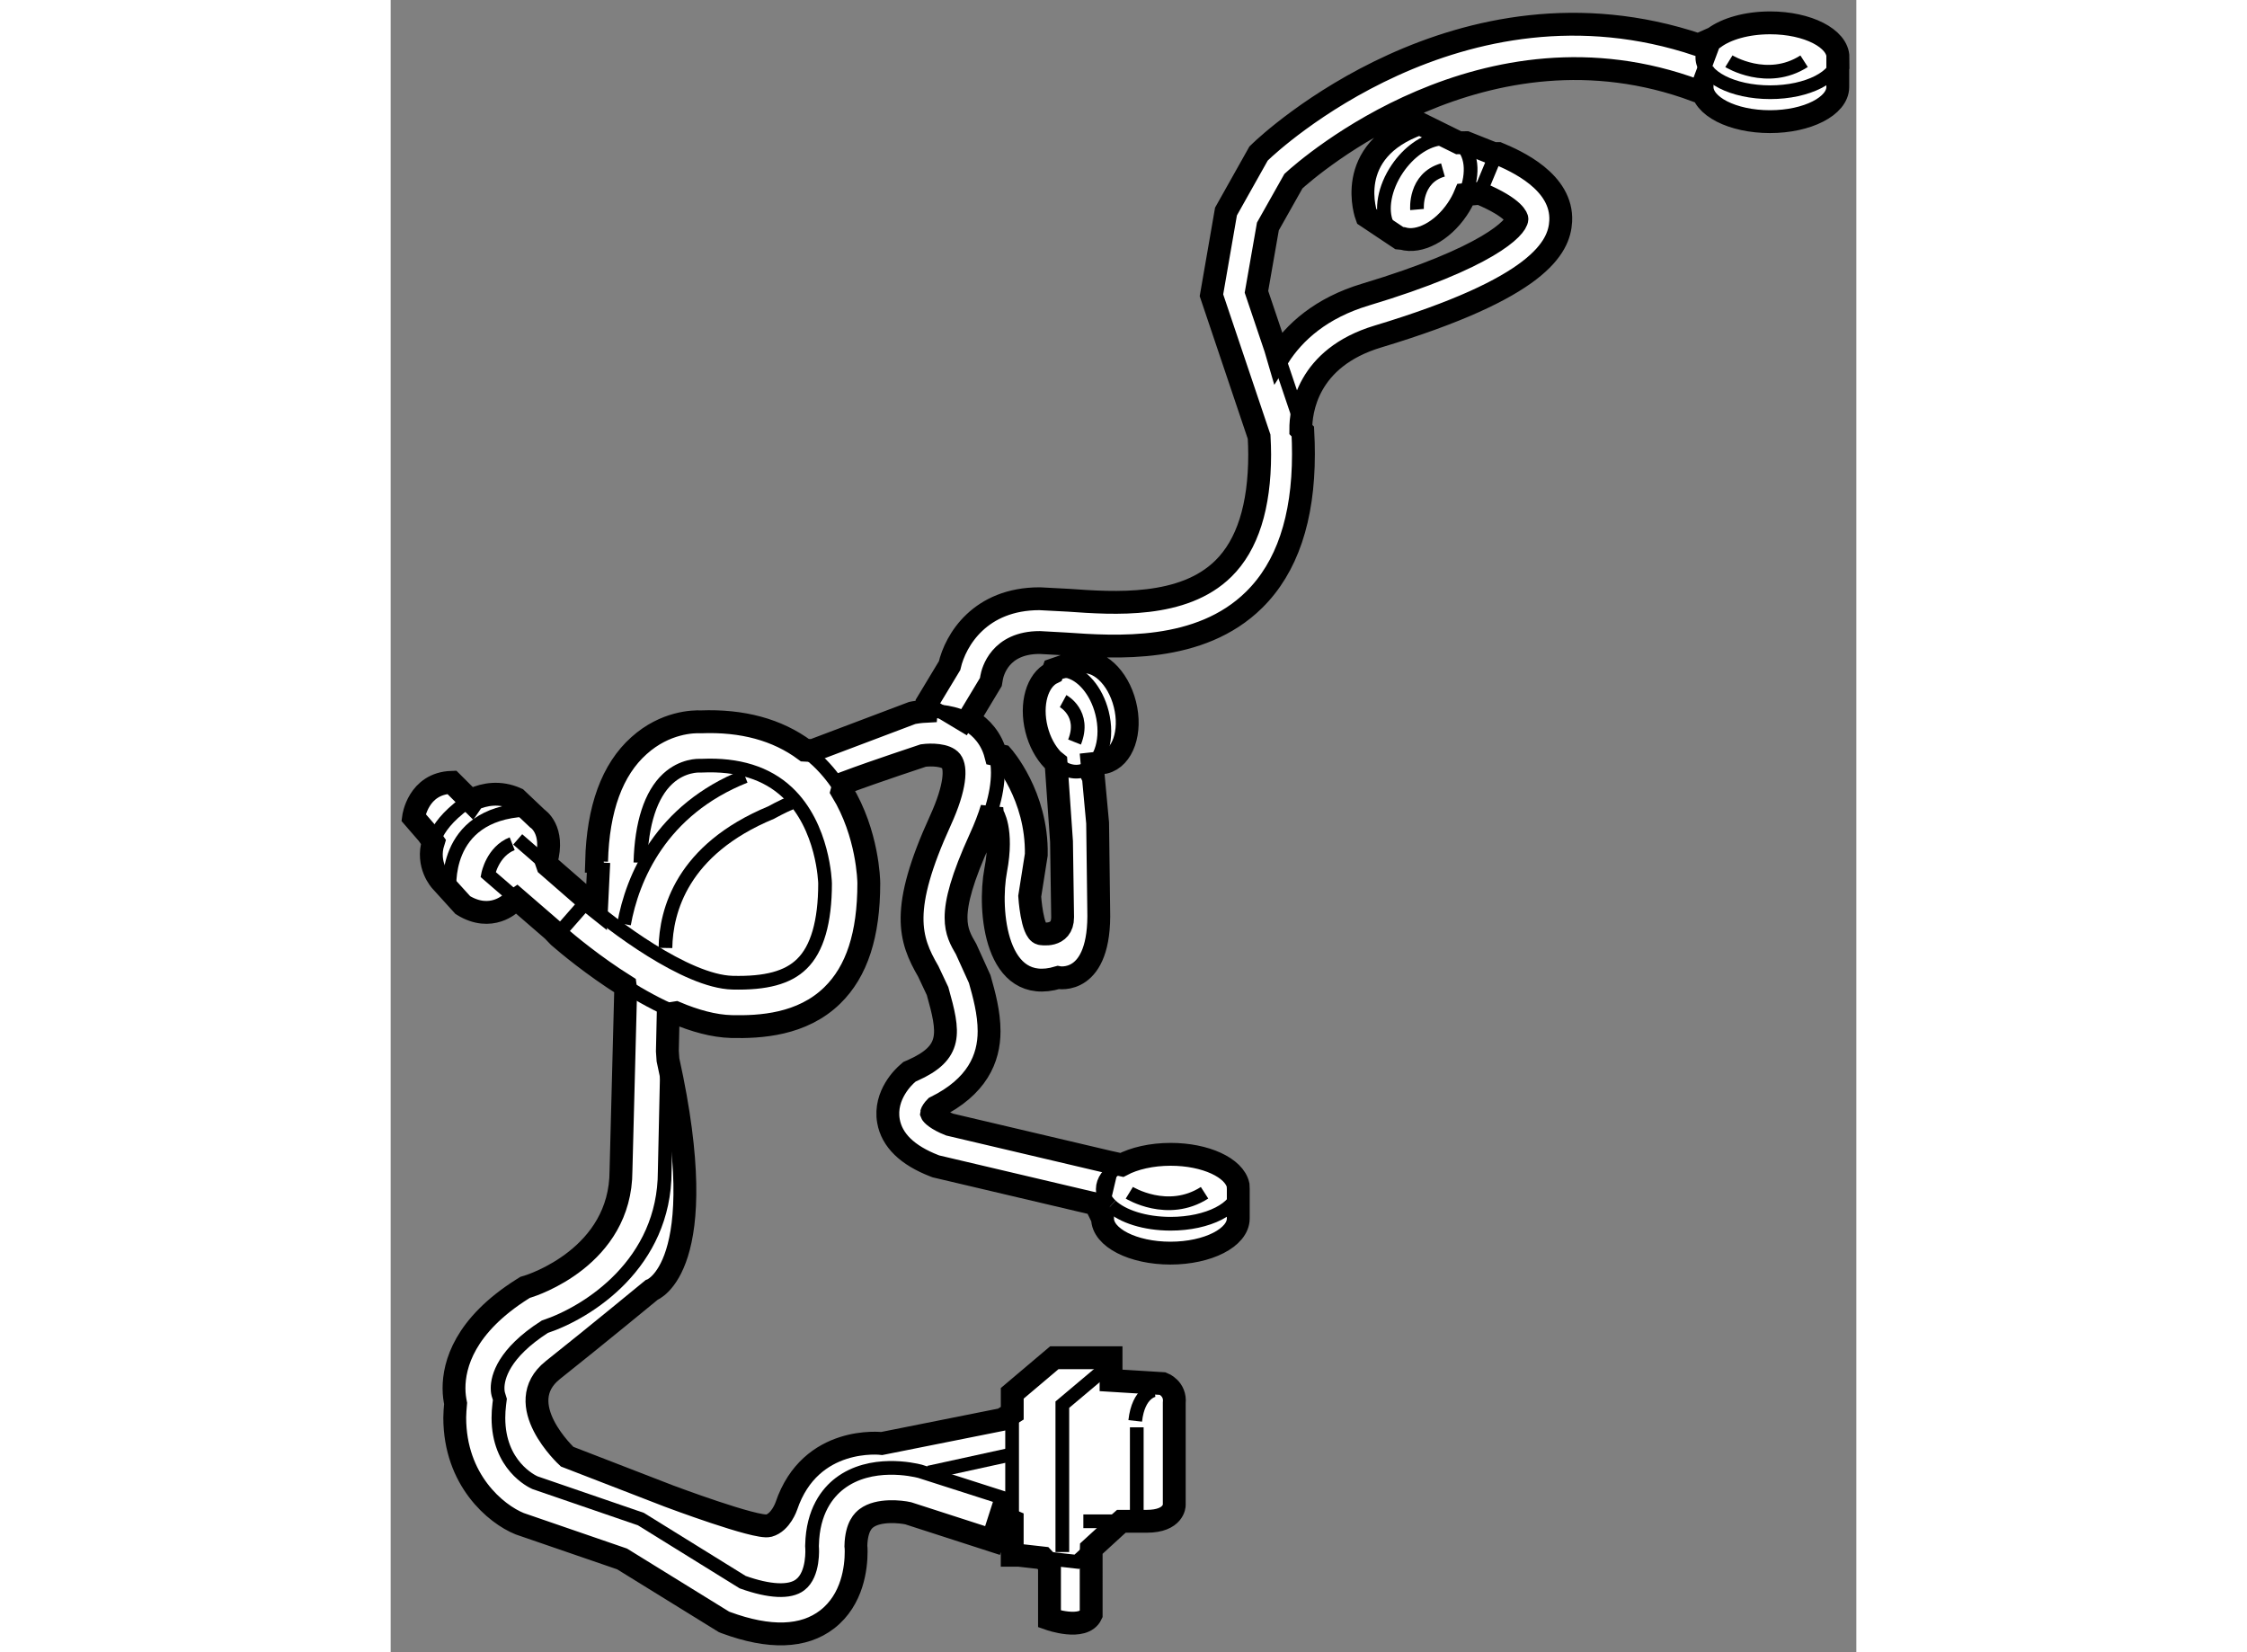 <?xml version="1.0" encoding="utf-8"?>
<!-- Generator: Adobe Illustrator 15.1.0, SVG Export Plug-In . SVG Version: 6.00 Build 0)  -->
<!DOCTYPE svg PUBLIC "-//W3C//DTD SVG 1.1//EN" "http://www.w3.org/Graphics/SVG/1.1/DTD/svg11.dtd">
<svg version="1.1" xmlns="http://www.w3.org/2000/svg" xmlns:xlink="http://www.w3.org/1999/xlink" x="0px" y="0px" width="244.8px"
	 height="180px" viewBox="56.841 89.014 32.073 36.155" enable-background="new 0 0 244.8 180" xml:space="preserve">
	
<rect x="56.841" y="89.014" width="32.073" height="36.155" fill="#808080" stroke="none"/>
	
<g><path fill="#FFFFFF" stroke="#000000" stroke-width="0.5" d="M85.538,90.917c0,0.419,0.665,0.759,1.485,0.759
			c0.82,0,1.485-0.34,1.485-0.759v-0.644h0.005c0-0.419-0.665-0.759-1.485-0.759c-0.508,0-0.957,0.13-1.225,0.329l-0.345,0.153
			c-5.228-1.755-9.396,2.158-9.574,2.329l-0.051,0.049l-0.713,1.269l-0.318,1.832c0,0,1,2.966,1.043,3.096
			c0.007,0.132,0.012,0.264,0.012,0.388c0,1.139-0.267,1.98-0.794,2.498c-0.881,0.869-2.392,0.763-3.39,0.692l-0.631-0.033
			c-1.302,0-1.84,0.9-1.971,1.465c-0.063,0.103-0.497,0.824-0.497,0.824l-0.014,0.173c-0.137,0.007-0.236,0.024-0.266,0.03
			l-0.041,0.008l-2.178,0.823l-0.169-0.009c-0.606-0.449-1.37-0.655-2.277-0.62c-0.161-0.008-0.78,0.004-1.354,0.521
			c-0.586,0.523-0.898,1.377-0.928,2.533l0.12,0.002l-0.072,0.02l-0.048,0.982l-0.24-0.191l-0.831-0.724l-0.032-0.093
			c0.192-0.694-0.193-0.934-0.193-0.934l-0.456-0.432c-0.371-0.167-0.707-0.097-0.94,0.007l-0.043,0.063l-0.432-0.431
			c-0.744,0.023-0.839,0.769-0.839,0.769l0.312,0.36l0.122,0.174c-0.161,0.506,0.166,0.856,0.166,0.856l0.48,0.529
			c0.623,0.384,1.055-0.049,1.055-0.049l0.122-0.084l0.791,0.684l0.135,0.14c0.182,0.158,0.746,0.631,1.449,1.073l0.011,0.08
			c-0.026,0.991-0.103,3.969-0.103,3.969c-0.001,1.887-1.952,2.506-2.035,2.532l-0.061,0.018l-0.056,0.035
			c-1.275,0.803-1.502,1.66-1.502,2.172c0,0.146,0.019,0.252,0.035,0.334c-0.009,0.106-0.019,0.211-0.019,0.309
			c0,1.369,0.899,2.111,1.42,2.323c0,0,2.145,0.736,2.242,0.771c0.088,0.053,2.229,1.377,2.229,1.377l0.046,0.018
			c0.953,0.351,1.698,0.326,2.214-0.073c0.56-0.435,0.633-1.141,0.633-1.482c0-0.063-0.002-0.091-0.006-0.124
			c0.011-0.438,0.175-0.563,0.229-0.606c0.265-0.202,0.762-0.144,0.916-0.109l1.845,0.596l0.173-0.538l0.258,0.11v0.75h0.141
			l0.53,0.06l0.145,0.155v1.18c0,0,0.743,0.262,0.912-0.098V123l0.003-0.097l0.538-0.493l0.12-0.106h0.554
			c0.603,0,0.603-0.354,0.603-0.354v-2.234c0.035-0.318-0.249-0.425-0.249-0.425l-1.134-0.07v-0.496h-1.241l-0.921,0.779v0.435
			l-0.216,0.136l-2.639,0.527c0,0-1.56-0.191-2.088,1.368c0,0-0.12,0.358-0.384,0.43c-0.264,0.074-2.183-0.647-2.183-0.647
			l-2.231-0.863c0,0-1.247-1.151-0.312-1.895c0.936-0.743,2.159-1.751,2.159-1.751s1.368-0.481,0.36-5.039l-0.013-0.188l0.018-0.813
			l0.168-0.027c0.412,0.174,0.829,0.291,1.215,0.301c0.632,0.015,1.548-0.037,2.208-0.682c0.538-0.525,0.799-1.328,0.799-2.455
			c0-0.059-0.02-1.081-0.587-2.014l0.048-0.179c0.756-0.283,1.685-0.583,1.733-0.601c0.161-0.022,0.494-0.022,0.608,0.123
			c0.109,0.142,0.104,0.557-0.235,1.299c-0.892,1.953-0.673,2.599-0.266,3.301l0.204,0.433c0.258,0.919,0.335,1.342-0.549,1.736
			l-0.065,0.028l-0.053,0.047c-0.053,0.045-0.507,0.458-0.408,1.03c0.073,0.421,0.413,0.752,1.008,0.982l0.032,0.012l3.49,0.822
			l0.155,0.317c0,0.419,0.665,0.759,1.485,0.759c0.82,0,1.485-0.34,1.485-0.759v-0.644l-0.004-0.087
			c-0.084-0.378-0.712-0.672-1.475-0.672c-0.42,0-0.799,0.089-1.069,0.232l-0.286-0.063c-0.536-0.127-3.399-0.801-3.482-0.82
			c-0.285-0.112-0.386-0.221-0.396-0.248c0.002-0.023,0.045-0.088,0.087-0.13c0.91-0.45,1.172-1.065,1.172-1.666
			c0-0.407-0.111-0.807-0.205-1.139l-0.298-0.657c-0.113-0.194-0.22-0.376-0.22-0.688c0-0.35,0.131-0.859,0.528-1.73
			c0.108-0.236,0.193-0.457,0.256-0.664l0.012,0.129c0,0,0.24,0.336,0.072,1.224c-0.168,0.887,0,2.758,1.367,2.351
			c0,0,0.936,0.192,0.887-1.487l-0.024-1.895l-0.12-1.296l0.274-0.03c0.396-0.099,0.595-0.669,0.443-1.271
			c-0.151-0.603-0.595-1.011-0.991-0.911l0.035-0.056l-0.604,0.209l-0.025,0.068c-0.333,0.16-0.487,0.685-0.349,1.236
			c0.068,0.273,0.197,0.506,0.354,0.67l0.073,0.059l0.12,1.729l0.024,1.656c0,0.456-0.48,0.358-0.48,0.358
			c-0.192-0.048-0.24-0.816-0.24-0.816l0.144-0.911c0.024-1.296-0.744-2.159-0.744-2.159l-0.145-0.031
			c-0.044-0.168-0.118-0.317-0.222-0.449c-0.097-0.123-0.209-0.217-0.329-0.288l0.023-0.149l0.423-0.703l0.016-0.093
			c0.022-0.128,0.181-0.771,1.052-0.771l0.563,0.031c1.1,0.076,2.941,0.208,4.13-0.966c0.717-0.706,1.079-1.776,1.079-3.187
			c0-0.159-0.004-0.325-0.013-0.494l-0.045-0.046c-0.001-0.396,0.13-1.565,1.687-2.034c3.524-1.063,3.971-1.949,4.001-2.525
			c0.044-0.862-0.978-1.316-1.367-1.479h-0.105l-0.597-0.238l-0.164,0.002l-0.851-0.42c-1.701,0.597-1.164,2.029-1.164,2.029
			l0.716,0.478l0.072,0.007c0.363,0.107,0.864-0.149,1.195-0.638c0.071-0.104,0.129-0.213,0.174-0.321l0.32-0.029
			c0.79,0.331,0.813,0.558,0.813,0.56c-0.009,0.187-0.624,0.848-3.32,1.658c-0.956,0.288-1.551,0.812-1.905,1.372l-0.057-0.195
			c-0.203-0.603-0.388-1.149-0.418-1.239c0.035-0.194,0.226-1.294,0.25-1.43c0.065-0.116,0.494-0.878,0.559-0.992
			c0.316-0.289,4.198-3.699,8.811-1.982L85.538,90.917z"></path><line fill="none" stroke="#000000" stroke-width="0.3" x1="72.828" y1="122.304" x2="71.999" y2="122.304"></line><line fill="none" stroke="#000000" stroke-width="0.3" x1="70.44" y1="122.297" x2="70.44" y2="119.938"></line><polyline fill="none" stroke="#000000" stroke-width="0.3" points="71.111,123.106 71.857,123.19 72.17,122.903 		"></polyline><polyline fill="none" stroke="#000000" stroke-width="0.3" points="71.539,122.977 71.539,119.752 72.637,118.828 		"></polyline><path fill="none" stroke="#000000" stroke-width="0.3" d="M73.559,119.432c0,0-0.354,0.037-0.425,0.675"></path><line fill="none" stroke="#000000" stroke-width="0.3" x1="73.168" y1="120.248" x2="73.168" y2="122.234"></line><path fill="none" stroke="#000000" stroke-width="0.3" d="M64.594,106.001c-1.842,0.732-2.466,2.229-2.646,3.235"></path><path fill="none" stroke="#000000" stroke-width="0.3" d="M69.529,104.79c-0.33-0.198-0.714-0.224-0.967-0.212"></path><path fill="none" stroke="#000000" stroke-width="0.3" d="M69.997,106.702c0.087-0.286,0.13-0.545,0.13-0.778
			c0-0.142-0.016-0.273-0.048-0.396"></path><path fill="none" stroke="#000000" stroke-width="0.3" d="M72.264,115.36l0.157,0.037l0.22-0.933c0,0-0.031-0.007-0.086-0.02"></path><path fill="none" stroke="#000000" stroke-width="0.3" d="M62.854,109.758c0.013-0.811,0.36-2.152,2.31-2.962
			c0,0,0.272-0.15,0.434-0.211"></path><path fill="none" stroke="#000000" stroke-width="0.3" d="M70.182,122.187l0.12-0.375l-1.878-0.602
			c-0.136-0.035-1.077-0.252-1.756,0.266c-0.268,0.204-0.59,0.605-0.606,1.35l-0.001,0.023l0.002,0.031
			c0.001,0.006,0.043,0.584-0.261,0.814c-0.226,0.175-0.674,0.151-1.258-0.058c-0.097-0.061-2.227-1.38-2.227-1.38l-2.32-0.797
			c-0.065-0.029-0.798-0.378-0.798-1.417c0-0.096,0.006-0.196,0.019-0.303l0.013-0.102l-0.035-0.114
			c-0.002-0.008-0.015-0.054-0.015-0.132c0-0.238,0.126-0.762,1.033-1.344c0.959-0.318,2.624-1.389,2.624-3.401l0.058-2.632"></path><path fill="none" stroke="#000000" stroke-width="0.3" d="M85.407,90.994l0.334-0.897c-0.094-0.035-0.188-0.068-0.282-0.1"></path><path fill="none" stroke="#000000" stroke-width="0.3" d="M76.803,98.459l-0.005-0.066c0,0-0.313-0.93-0.592-1.755"></path><polyline fill="none" stroke="#000000" stroke-width="0.3" points="68.576,104.405 69.397,104.899 69.552,104.641 		"></polyline><path fill="none" stroke="#000000" stroke-width="0.3" d="M81.078,92.374c-0.013-0.005-0.024-0.01-0.036-0.015l-0.368,0.884"></path><path fill="none" stroke="#000000" stroke-width="0.3" d="M66.716,106.326c-0.141-0.232-0.316-0.459-0.533-0.664
			c-0.088-0.083-0.18-0.16-0.275-0.231"></path><path fill="none" stroke="#000000" stroke-width="0.3" d="M61.972,110.587c0.346,0.218,0.725,0.428,1.109,0.589"></path><path fill="none" stroke="#000000" stroke-width="0.3" d="M62.306,107.891c0.022-0.859,0.229-1.492,0.596-1.833
			c0.327-0.305,0.686-0.289,0.702-0.289h0.022h0.031c0.787-0.035,1.414,0.161,1.864,0.584c0.795,0.744,0.826,1.979,0.826,1.993
			c0,0.838-0.171,1.434-0.509,1.761c-0.305,0.301-0.787,0.429-1.517,0.411c-1.018-0.026-2.659-1.277-3.205-1.761l-0.633,0.722
			c0.01,0.009,0.024,0.021,0.041,0.035"></path><path fill="none" stroke="#000000" stroke-width="0.3" d="M59.598,108.69l-0.625-0.54c0,0,0.096-0.503,0.527-0.673"></path><line fill="none" stroke="#000000" stroke-width="0.3" x1="59.621" y1="107.382" x2="60.278" y2="107.954"></line><path fill="none" stroke="#000000" stroke-width="0.3" d="M57.775,107.438c0.069-0.219,0.23-0.467,0.549-0.729
			c0,0,0.126-0.115,0.332-0.206"></path><path fill="none" stroke="#000000" stroke-width="0.3" d="M58.133,108.509c0,0-0.192-1.678,1.656-1.774"></path><path fill="none" stroke="#000000" stroke-width="0.3" d="M71.322,103.737c0.03-0.015,0.062-0.026,0.095-0.034
			c0.073-0.019,0.148-0.02,0.222-0.005"></path><path fill="none" stroke="#000000" stroke-width="0.3" d="M72.063,105.849c-0.031,0.016-0.064,0.027-0.098,0.036
			c-0.217,0.055-0.448-0.043-0.637-0.241"></path><path fill="none" stroke="#000000" stroke-width="0.3" d="M71.639,103.698c0.328,0.063,0.646,0.425,0.769,0.916
			c0.138,0.55-0.015,1.073-0.345,1.234"></path><line fill="none" stroke="#000000" stroke-width="0.3" x1="72.271" y1="105.796" x2="72.598" y2="105.647"></line><line fill="none" stroke="#000000" stroke-width="0.3" x1="71.91" y1="105.96" x2="72.271" y2="105.796"></line><path fill="none" stroke="#000000" stroke-width="0.3" d="M71.556,104.356c0,0,0.5,0.271,0.25,0.896"></path><path fill="none" stroke="#000000" stroke-width="0.3" d="M72.603,115.396c-0.114-0.107-0.179-0.23-0.179-0.361
			c0-0.183,0.126-0.351,0.337-0.481"></path><path fill="none" stroke="#000000" stroke-width="0.3" d="M75.384,114.947c0.006,0.028,0.01,0.058,0.01,0.087
			c0,0.418-0.665,0.759-1.485,0.759c-0.564,0-1.055-0.161-1.306-0.397"></path><path fill="none" stroke="#000000" stroke-width="0.3" d="M72.761,114.553c0.025-0.016,0.051-0.03,0.079-0.045"></path><line fill="none" stroke="#000000" stroke-width="0.3" x1="72.39" y1="115.918" x2="72.39" y2="115.534"></line><path fill="none" stroke="#000000" stroke-width="0.3" d="M73.005,115.115c0,0,0.839,0.517,1.646,0"></path><path fill="none" stroke="#000000" stroke-width="0.3" d="M78.985,94.231c-0.052-0.016-0.101-0.038-0.146-0.069
			c-0.087-0.06-0.153-0.143-0.197-0.242"></path><path fill="none" stroke="#000000" stroke-width="0.3" d="M79.767,92.054c0.164-0.027,0.319-0.002,0.445,0.084
			c0.294,0.199,0.339,0.667,0.143,1.135"></path><path fill="none" stroke="#000000" stroke-width="0.3" d="M78.642,93.92c-0.137-0.313-0.059-0.79,0.229-1.215
			c0.247-0.364,0.588-0.599,0.896-0.651"></path><path fill="none" stroke="#000000" stroke-width="0.3" d="M79.301,93.599c0,0-0.06-0.688,0.567-0.866"></path><path fill="none" stroke="#000000" stroke-width="0.3" d="M88.514,90.273c0,0.418-0.665,0.759-1.485,0.759
			c-0.821,0-1.485-0.341-1.485-0.759c0-0.128,0.062-0.249,0.171-0.354"></path><path fill="none" stroke="#000000" stroke-width="0.3" d="M85.715,89.919c0.027-0.026,0.057-0.051,0.089-0.075"></path><path fill="none" stroke="#000000" stroke-width="0.3" d="M86.125,90.354c0,0,0.839,0.517,1.646,0"></path><line fill="none" stroke="#000000" stroke-width="0.3" x1="68.615" y1="121.238" x2="70.378" y2="120.852"></line></g>


</svg>
